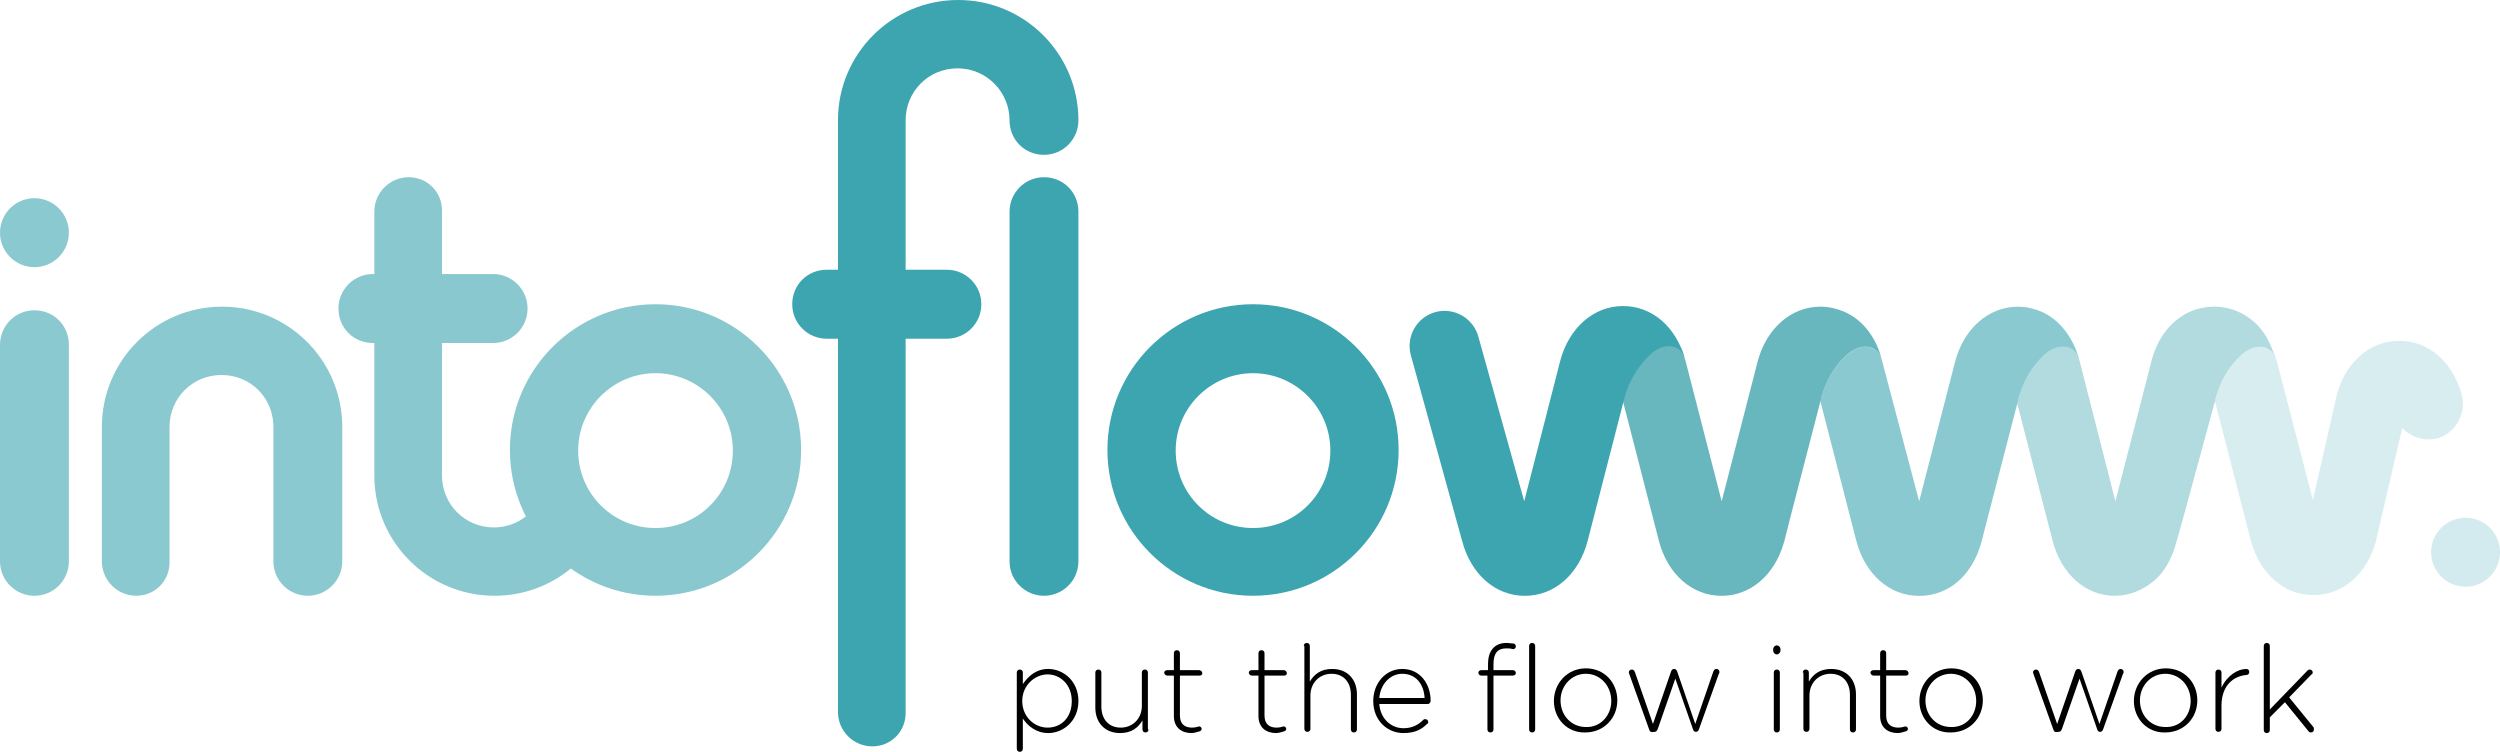 <svg width="276" height="83" viewBox="0 0 276 83" fill="none" xmlns="http://www.w3.org/2000/svg">
<g clip-path="url(#clip0_555_14267)">
<path d="M63.844 57.038C62.45 55.422 60.049 55.282 58.482 56.638L57.975 57.072C57.028 57.793 55.834 58.227 54.533 58.227C51.331 58.227 48.797 55.69 48.797 52.484V23.371C48.864 21.234 47.196 19.565 45.129 19.565C43.061 19.565 41.327 21.234 41.327 23.371V52.484C41.327 57.907 44.555 62.561 49.197 64.624C50.845 65.365 52.679 65.772 54.6 65.772C57.781 65.772 60.703 64.657 62.99 62.788C63.144 62.667 63.291 62.541 63.437 62.407C65.005 61.058 65.231 58.661 63.844 57.038Z" fill="#89C8CF"/>
<path d="M138.334 65.772C129.463 65.772 122.259 58.561 122.259 49.68C122.259 40.799 129.463 33.587 138.334 33.587C147.205 33.587 154.408 40.799 154.408 49.68C154.408 58.561 147.205 65.772 138.334 65.772ZM138.334 41.2C133.665 41.2 129.796 45.006 129.796 49.747C129.796 54.488 133.598 58.294 138.334 58.294C143.069 58.294 146.871 54.488 146.871 49.747C146.871 45.006 143.003 41.2 138.334 41.2Z" fill="#3CA5B0"/>
<path d="M72.368 65.772C63.497 65.772 56.294 58.561 56.294 49.68C56.294 40.799 63.497 33.587 72.368 33.587C81.239 33.587 88.443 40.799 88.443 49.68C88.443 58.561 81.239 65.772 72.368 65.772ZM72.368 41.2C67.7 41.2 63.831 45.006 63.831 49.747C63.831 54.488 67.633 58.294 72.368 58.294C77.104 58.294 80.906 54.488 80.906 49.747C80.906 45.006 77.037 41.2 72.368 41.2Z" fill="#89C8CF"/>
<path d="M115.255 65.772C113.188 65.772 111.454 64.103 111.454 61.966V23.371C111.454 21.301 113.121 19.565 115.255 19.565C117.39 19.565 119.057 21.234 119.057 23.371V61.966C119.057 64.103 117.323 65.772 115.255 65.772Z" fill="#3CA5B0"/>
<path d="M104.537 37.394H91.264C89.197 37.394 87.462 35.724 87.462 33.587C87.462 31.451 89.13 29.781 91.264 29.781H104.537C106.605 29.781 108.339 31.451 108.339 33.587C108.339 35.724 106.605 37.394 104.537 37.394Z" fill="#3CA5B0"/>
<path d="M96.313 82.399C94.245 82.399 92.511 80.73 92.511 78.593V13.288C92.511 5.943 98.447 0 105.784 0C113.121 0 119.057 5.943 119.057 13.288C119.057 15.358 117.39 17.094 115.256 17.094C113.121 17.094 111.454 15.425 111.454 13.288C111.454 10.15 108.919 7.545 105.718 7.545C102.516 7.545 99.981 10.083 99.981 13.288V78.593C100.048 80.73 98.381 82.399 96.313 82.399Z" fill="#3CA5B0"/>
<path d="M54.44 30.255H41.167C39.099 30.255 37.365 31.925 37.365 34.062C37.365 36.198 39.032 37.868 41.167 37.868H54.44C56.507 37.868 58.242 36.198 58.242 34.062C58.242 31.925 56.507 30.255 54.44 30.255Z" fill="#89C8CF"/>
<path d="M3.802 65.772C1.734 65.772 0 64.103 0 61.966V38.061C0 35.991 1.667 34.255 3.802 34.255C5.936 34.255 7.604 35.924 7.604 38.061V61.966C7.604 64.103 5.87 65.772 3.802 65.772Z" fill="#8BC9D0"/>
<path d="M37.785 46.916C37.705 41.861 34.81 37.5 30.595 35.324C28.774 34.389 26.713 33.855 24.519 33.855C17.182 33.855 11.246 39.797 11.246 47.142V61.966C11.246 64.103 12.98 65.772 15.047 65.772C17.115 65.772 18.783 64.103 18.716 61.966V47.142C18.716 43.937 21.25 41.4 24.452 41.4C27.654 41.4 30.028 43.844 30.181 46.849V61.966C30.181 64.103 31.916 65.772 33.983 65.772C36.051 65.772 37.785 64.103 37.785 61.966V47.269C37.792 47.229 37.792 47.183 37.792 47.142C37.792 47.069 37.792 46.989 37.785 46.916Z" fill="#8BC9D0"/>
<path d="M112.254 74.252C112.254 74.052 112.388 73.918 112.588 73.918C112.788 73.918 112.921 74.052 112.921 74.252V75.521C113.522 74.653 114.389 73.852 115.723 73.852C117.39 73.852 119.058 75.187 119.058 77.391C119.058 79.594 117.39 80.93 115.723 80.93C114.389 80.93 113.455 80.128 112.921 79.327V82.666C112.921 82.866 112.788 83 112.588 83C112.388 83 112.254 82.866 112.254 82.666V74.252ZM118.324 77.391C118.324 75.588 117.057 74.453 115.656 74.453C114.255 74.453 112.855 75.654 112.855 77.391C112.855 79.127 114.189 80.329 115.656 80.329C117.123 80.329 118.324 79.26 118.324 77.391Z" fill="black"/>
<path d="M126.795 80.529C126.795 80.729 126.661 80.863 126.461 80.863C126.261 80.863 126.128 80.729 126.128 80.529V79.528C125.661 80.329 124.927 80.93 123.66 80.93C121.926 80.93 120.925 79.728 120.925 78.125V74.252C120.925 74.052 121.059 73.918 121.259 73.918C121.459 73.918 121.592 74.052 121.592 74.252V77.992C121.592 79.394 122.393 80.329 123.727 80.329C125.061 80.329 126.061 79.327 126.061 77.925V74.252C126.061 74.052 126.195 73.918 126.395 73.918C126.595 73.918 126.728 74.052 126.728 74.252V80.529H126.795Z" fill="black"/>
<path d="M129.596 79.06V74.586H128.862C128.729 74.586 128.529 74.453 128.529 74.252C128.529 74.119 128.662 73.985 128.862 73.985H129.596V72.116C129.596 71.915 129.729 71.782 129.929 71.782C130.13 71.782 130.263 71.915 130.263 72.116V73.985H132.397C132.531 73.985 132.731 74.119 132.731 74.319C132.731 74.519 132.597 74.586 132.397 74.586H130.263V78.993C130.263 79.995 130.863 80.329 131.597 80.329C132.064 80.329 132.264 80.195 132.397 80.195C132.531 80.195 132.664 80.329 132.664 80.462C132.664 80.596 132.597 80.663 132.464 80.729C132.197 80.796 131.864 80.93 131.53 80.93C130.463 80.93 129.596 80.329 129.596 79.06Z" fill="black"/>
<path d="M138.934 79.06V74.586H138.2C138.067 74.586 137.867 74.453 137.867 74.252C137.867 74.119 138 73.985 138.2 73.985H138.934V72.116C138.934 71.915 139.067 71.782 139.267 71.782C139.467 71.782 139.601 71.915 139.601 72.116V73.985H141.735C141.869 73.985 142.069 74.119 142.069 74.319C142.069 74.519 141.935 74.586 141.735 74.586H139.601V78.993C139.601 79.995 140.201 80.329 140.935 80.329C141.402 80.329 141.602 80.195 141.735 80.195C141.869 80.195 142.002 80.329 142.002 80.462C142.002 80.596 141.935 80.663 141.802 80.729C141.535 80.796 141.202 80.93 140.868 80.93C139.801 80.93 138.934 80.329 138.934 79.06Z" fill="black"/>
<path d="M143.937 71.314C143.937 71.114 144.07 70.981 144.27 70.981C144.47 70.981 144.604 71.114 144.604 71.314V75.254C145.07 74.453 145.804 73.852 147.071 73.852C148.806 73.852 149.806 75.054 149.806 76.656V80.529C149.806 80.73 149.673 80.863 149.473 80.863C149.272 80.863 149.139 80.73 149.139 80.529V76.723C149.139 75.321 148.339 74.386 147.005 74.386C145.671 74.386 144.67 75.388 144.67 76.79V80.462C144.67 80.663 144.537 80.796 144.337 80.796C144.137 80.796 144.003 80.663 144.003 80.462V71.314H143.937Z" fill="black"/>
<path d="M154.942 80.93C153.141 80.93 151.607 79.527 151.607 77.391C151.607 75.387 153.008 73.852 154.808 73.852C156.743 73.852 157.943 75.454 157.943 77.391C157.943 77.524 157.81 77.725 157.61 77.725H152.274C152.407 79.394 153.608 80.395 154.942 80.395C155.942 80.395 156.609 79.995 157.143 79.461C157.21 79.394 157.276 79.394 157.343 79.394C157.543 79.394 157.677 79.527 157.677 79.728C157.677 79.794 157.677 79.861 157.543 79.928C156.943 80.529 156.209 80.93 154.942 80.93ZM157.276 77.057C157.21 75.654 156.409 74.386 154.808 74.386C153.475 74.386 152.407 75.521 152.274 77.057H157.276Z" fill="black"/>
<path d="M164.28 74.586H163.546C163.346 74.586 163.212 74.453 163.212 74.252C163.212 74.119 163.346 73.985 163.546 73.985H164.28V73.318C164.28 72.516 164.48 71.915 164.88 71.515C165.213 71.181 165.68 70.981 166.281 70.981C166.614 70.981 166.881 71.047 167.081 71.047C167.214 71.047 167.348 71.181 167.348 71.381C167.348 71.581 167.148 71.715 166.948 71.648C166.747 71.581 166.481 71.581 166.281 71.581C165.347 71.581 164.88 72.116 164.88 73.318V73.985H167.014C167.214 73.985 167.348 74.119 167.348 74.319C167.348 74.453 167.214 74.586 167.014 74.586H164.88V80.529C164.88 80.73 164.746 80.863 164.546 80.863C164.346 80.863 164.213 80.73 164.213 80.529V74.586H164.28ZM168.815 71.314C168.815 71.114 168.949 70.981 169.149 70.981C169.349 70.981 169.482 71.114 169.482 71.314V80.529C169.482 80.73 169.349 80.863 169.149 80.863C168.949 80.863 168.815 80.73 168.815 80.529V71.314Z" fill="black"/>
<path d="M171.55 77.391C171.55 75.454 173.017 73.785 175.085 73.785C177.153 73.785 178.553 75.388 178.553 77.324C178.553 79.261 177.086 80.863 175.018 80.863C173.017 80.93 171.55 79.327 171.55 77.391ZM177.886 77.391C177.886 75.722 176.686 74.386 175.085 74.386C173.484 74.386 172.283 75.722 172.283 77.324C172.283 78.993 173.484 80.262 175.085 80.262C176.686 80.329 177.886 78.993 177.886 77.391Z" fill="black"/>
<path d="M182.088 80.596L179.887 74.453C179.887 74.386 179.82 74.319 179.82 74.252C179.82 74.052 179.954 73.918 180.154 73.918C180.354 73.918 180.421 74.052 180.487 74.185L182.488 79.928L184.489 74.119C184.556 73.985 184.623 73.852 184.823 73.852C185.023 73.852 185.09 73.985 185.156 74.119L187.157 79.928L189.158 74.119C189.225 73.985 189.292 73.852 189.492 73.852C189.692 73.852 189.825 73.985 189.825 74.185C189.825 74.252 189.825 74.319 189.758 74.386L187.557 80.529C187.491 80.729 187.357 80.796 187.224 80.796C187.024 80.796 186.957 80.662 186.89 80.462L184.956 74.92L183.022 80.462C182.955 80.662 182.822 80.796 182.688 80.796C182.288 80.863 182.155 80.796 182.088 80.596Z" fill="black"/>
<path d="M195.761 71.648C195.761 71.448 195.961 71.248 196.161 71.248C196.362 71.248 196.562 71.448 196.562 71.648V71.849C196.562 72.049 196.362 72.249 196.161 72.249C195.961 72.249 195.761 72.049 195.761 71.849V71.648ZM195.828 74.252C195.828 74.052 195.961 73.918 196.161 73.918C196.362 73.918 196.495 74.052 196.495 74.252V80.529C196.495 80.73 196.362 80.863 196.161 80.863C195.961 80.863 195.828 80.73 195.828 80.529V74.252Z" fill="black"/>
<path d="M199.03 74.252C199.03 74.052 199.163 73.918 199.363 73.918C199.563 73.918 199.697 74.052 199.697 74.252V75.254C200.164 74.453 200.897 73.852 202.165 73.852C203.899 73.852 204.899 75.053 204.899 76.656V80.529C204.899 80.729 204.766 80.863 204.566 80.863C204.366 80.863 204.232 80.729 204.232 80.529V76.723C204.232 75.321 203.432 74.386 202.098 74.386C200.764 74.386 199.763 75.387 199.763 76.79V80.462C199.763 80.662 199.63 80.796 199.43 80.796C199.23 80.796 199.096 80.662 199.096 80.462V74.252H199.03Z" fill="black"/>
<path d="M207.567 79.06V74.586H206.833C206.7 74.586 206.5 74.453 206.5 74.252C206.5 74.119 206.633 73.985 206.833 73.985H207.567V72.116C207.567 71.915 207.701 71.782 207.901 71.782C208.101 71.782 208.234 71.915 208.234 72.116V73.985H210.369C210.502 73.985 210.702 74.119 210.702 74.319C210.702 74.519 210.569 74.586 210.369 74.586H208.234V78.993C208.234 79.995 208.834 80.329 209.568 80.329C210.035 80.329 210.235 80.195 210.369 80.195C210.502 80.195 210.635 80.329 210.635 80.462C210.635 80.596 210.569 80.663 210.435 80.729C210.168 80.796 209.835 80.93 209.501 80.93C208.434 80.93 207.567 80.329 207.567 79.06Z" fill="black"/>
<path d="M211.902 77.391C211.902 75.454 213.37 73.785 215.437 73.785C217.505 73.785 218.906 75.388 218.906 77.324C218.906 79.261 217.438 80.863 215.371 80.863C213.37 80.93 211.902 79.327 211.902 77.391ZM218.172 77.391C218.172 75.722 216.971 74.386 215.371 74.386C213.77 74.386 212.569 75.722 212.569 77.324C212.569 78.993 213.77 80.262 215.371 80.262C217.038 80.329 218.172 78.993 218.172 77.391Z" fill="black"/>
<path d="M226.71 80.596L224.509 74.453C224.509 74.386 224.442 74.319 224.442 74.252C224.442 74.052 224.575 73.918 224.775 73.918C224.975 73.918 225.042 74.052 225.109 74.185L227.11 79.928L229.111 74.119C229.178 73.985 229.244 73.852 229.444 73.852C229.644 73.852 229.711 73.985 229.778 74.119L231.779 79.928L233.78 74.119C233.846 73.985 233.913 73.852 234.113 73.852C234.313 73.852 234.447 73.985 234.447 74.185C234.447 74.252 234.447 74.319 234.38 74.386L232.179 80.529C232.112 80.729 231.979 80.796 231.845 80.796C231.645 80.796 231.579 80.662 231.512 80.462L229.578 74.92L227.643 80.462C227.577 80.662 227.443 80.796 227.31 80.796C226.91 80.863 226.776 80.796 226.71 80.596Z" fill="black"/>
<path d="M235.581 77.391C235.581 75.454 237.048 73.785 239.116 73.785C241.183 73.785 242.584 75.388 242.584 77.324C242.584 79.261 241.117 80.863 239.049 80.863C237.048 80.93 235.581 79.327 235.581 77.391ZM241.85 77.391C241.85 75.722 240.65 74.386 239.049 74.386C237.448 74.386 236.248 75.722 236.248 77.324C236.248 78.993 237.448 80.262 239.049 80.262C240.716 80.329 241.85 78.993 241.85 77.391Z" fill="black"/>
<path d="M244.585 74.252C244.585 74.052 244.718 73.918 244.918 73.918C245.119 73.918 245.252 74.052 245.252 74.252V75.922C245.852 74.586 247.053 73.852 247.987 73.852C248.187 73.852 248.32 73.985 248.32 74.185C248.32 74.386 248.187 74.519 247.987 74.519C246.519 74.653 245.252 75.721 245.252 77.925V80.462C245.252 80.662 245.119 80.796 244.918 80.796C244.718 80.796 244.585 80.662 244.585 80.462V74.252Z" fill="black"/>
<path d="M249.921 71.314C249.921 71.114 250.054 70.981 250.254 70.981C250.454 70.981 250.588 71.114 250.588 71.314V78.326L254.79 73.985C254.857 73.918 254.923 73.918 254.99 73.918C255.19 73.918 255.323 74.052 255.323 74.252C255.323 74.319 255.324 74.386 255.19 74.453L252.722 76.99L255.39 80.262C255.457 80.329 255.457 80.396 255.457 80.529C255.457 80.73 255.324 80.863 255.123 80.863C254.99 80.863 254.923 80.796 254.857 80.73L252.255 77.524L250.588 79.194V80.596C250.588 80.796 250.454 80.93 250.254 80.93C250.054 80.93 249.921 80.796 249.921 80.596V71.314Z" fill="black"/>
<path d="M196.995 59.729L197.615 57.259L196.928 59.936C196.928 59.87 196.995 59.796 196.995 59.729Z" fill="#3CA5B0"/>
<path d="M186.03 39.624C185.002 36.051 182.395 33.788 179.173 33.788C175.951 33.788 173.21 36.191 172.25 39.831L168.274 55.342L163.219 37.193C162.672 35.136 160.544 33.901 158.49 34.449C156.435 34.996 155.201 37.126 155.748 39.183L161.424 59.736C162.385 63.375 165.06 65.779 168.348 65.779C171.636 65.779 174.311 63.375 175.271 59.736L179.246 44.291C179.793 42.028 180.82 40.518 182.054 39.283C183.428 37.841 185.483 37.774 186.03 39.624Z" fill="#3CA5B0"/>
<path opacity="0.3" d="M200.97 44.291L201.11 43.744C201.11 43.884 201.044 44.084 200.97 44.291Z" fill="#3CA5B0"/>
<path opacity="0.8" d="M201.111 43.737C201.731 41.747 202.618 40.372 203.785 39.276C205.086 37.974 207.007 37.834 207.694 39.483C207.007 37.013 205.499 35.23 203.578 34.402C202.758 34.062 201.864 33.855 200.971 33.855C197.749 33.855 195.008 36.258 194.047 39.898L190.072 55.342L186.097 39.898C186.097 39.831 185.83 39.069 185.83 39.003C185.21 37.146 183.355 37.908 181.981 39.283C180.747 40.519 179.72 42.028 179.173 44.291L183.149 59.736C184.109 63.375 186.784 65.779 190.072 65.779C193.227 65.779 195.901 63.516 196.929 59.943L197.616 57.265L200.977 44.291L201.117 43.744L201.111 43.737Z" fill="#43A4AE"/>
<path d="M272.198 64.771C274.298 64.771 276 63.067 276 60.965C276 58.863 274.298 57.159 272.198 57.159C270.099 57.159 268.396 58.863 268.396 60.965C268.396 63.067 270.099 64.771 272.198 64.771Z" fill="#D3EBEE"/>
<path d="M3.802 29.494C5.902 29.494 7.604 27.79 7.604 25.688C7.604 23.586 5.902 21.882 3.802 21.882C1.702 21.882 0 23.586 0 25.688C0 27.79 1.702 29.494 3.802 29.494Z" fill="#8BC9D0"/>
<path opacity="0.6" d="M222.774 44.291L222.914 43.743C223.534 41.754 224.422 40.378 225.589 39.283C226.889 37.981 228.81 37.841 229.497 39.49C228.744 37.019 227.236 35.236 225.382 34.408C224.562 34.068 223.668 33.861 222.774 33.861C219.553 33.861 216.811 36.265 215.851 39.904L211.875 55.349L207.693 39.497C207.006 37.847 205.086 37.987 203.785 39.29C202.618 40.385 201.731 41.76 201.11 43.75L200.97 44.298L204.945 59.742C205.906 63.382 208.581 65.785 211.869 65.785C215.157 65.785 217.698 63.522 218.725 59.949L219.412 57.272L222.774 44.298V44.291Z" fill="#3CA5B0"/>
<path opacity="0.4" d="M250.067 36.966C249.641 36.285 249.08 35.684 248.433 35.197C247.78 34.703 247.026 34.322 246.239 34.102C244.545 33.621 242.65 33.848 241.13 34.742C239.969 35.424 239.035 36.452 238.388 37.634C237.995 38.348 237.708 39.109 237.515 39.898L233.539 55.342L229.497 39.49C228.81 37.841 226.89 37.981 225.589 39.283C224.422 40.378 223.535 41.754 222.914 43.744L222.774 44.291L222.708 44.558L226.616 59.736C227.577 63.375 230.251 65.779 233.473 65.779C235.127 65.779 236.721 65.091 237.948 63.996C238.695 63.335 239.296 62.38 239.709 61.479C240.043 60.744 240.236 59.976 240.456 59.202C240.676 58.427 240.903 57.633 241.116 56.845L241.997 53.599L242.964 50.054L243.824 46.895L244.391 44.812L244.511 44.365L244.651 43.744C245.272 41.754 246.159 40.378 247.326 39.283C248.627 37.981 250.548 37.841 251.235 39.49C250.874 38.629 250.574 37.767 250.074 36.973L250.067 36.966Z" fill="#3CA5B0"/>
<path opacity="0.2" d="M271.798 43.67C270.838 40.031 268.163 37.627 264.875 37.627C261.586 37.627 258.912 40.031 257.951 43.67V43.737L255.343 55.202L251.368 39.897L251.228 39.483C250.541 37.834 248.62 37.974 247.32 39.276C246.739 39.824 246.232 40.438 245.786 41.159C245.759 41.199 245.739 41.246 245.712 41.293C245.299 41.994 244.938 42.795 244.645 43.737L244.525 44.278L248.487 59.656C249.447 63.295 252.122 65.699 255.41 65.699C258.698 65.699 261.373 63.295 262.334 59.656V59.589L265.215 47.236C266.175 48.264 267.616 48.745 269.057 48.404C271.044 47.857 272.278 45.727 271.798 43.67Z" fill="#3CA5B0"/>
</g>
<defs>
<clipPath id="clip0_555_14267">
<rect width="276" height="83" fill="white"/>
</clipPath>
</defs>
</svg>
